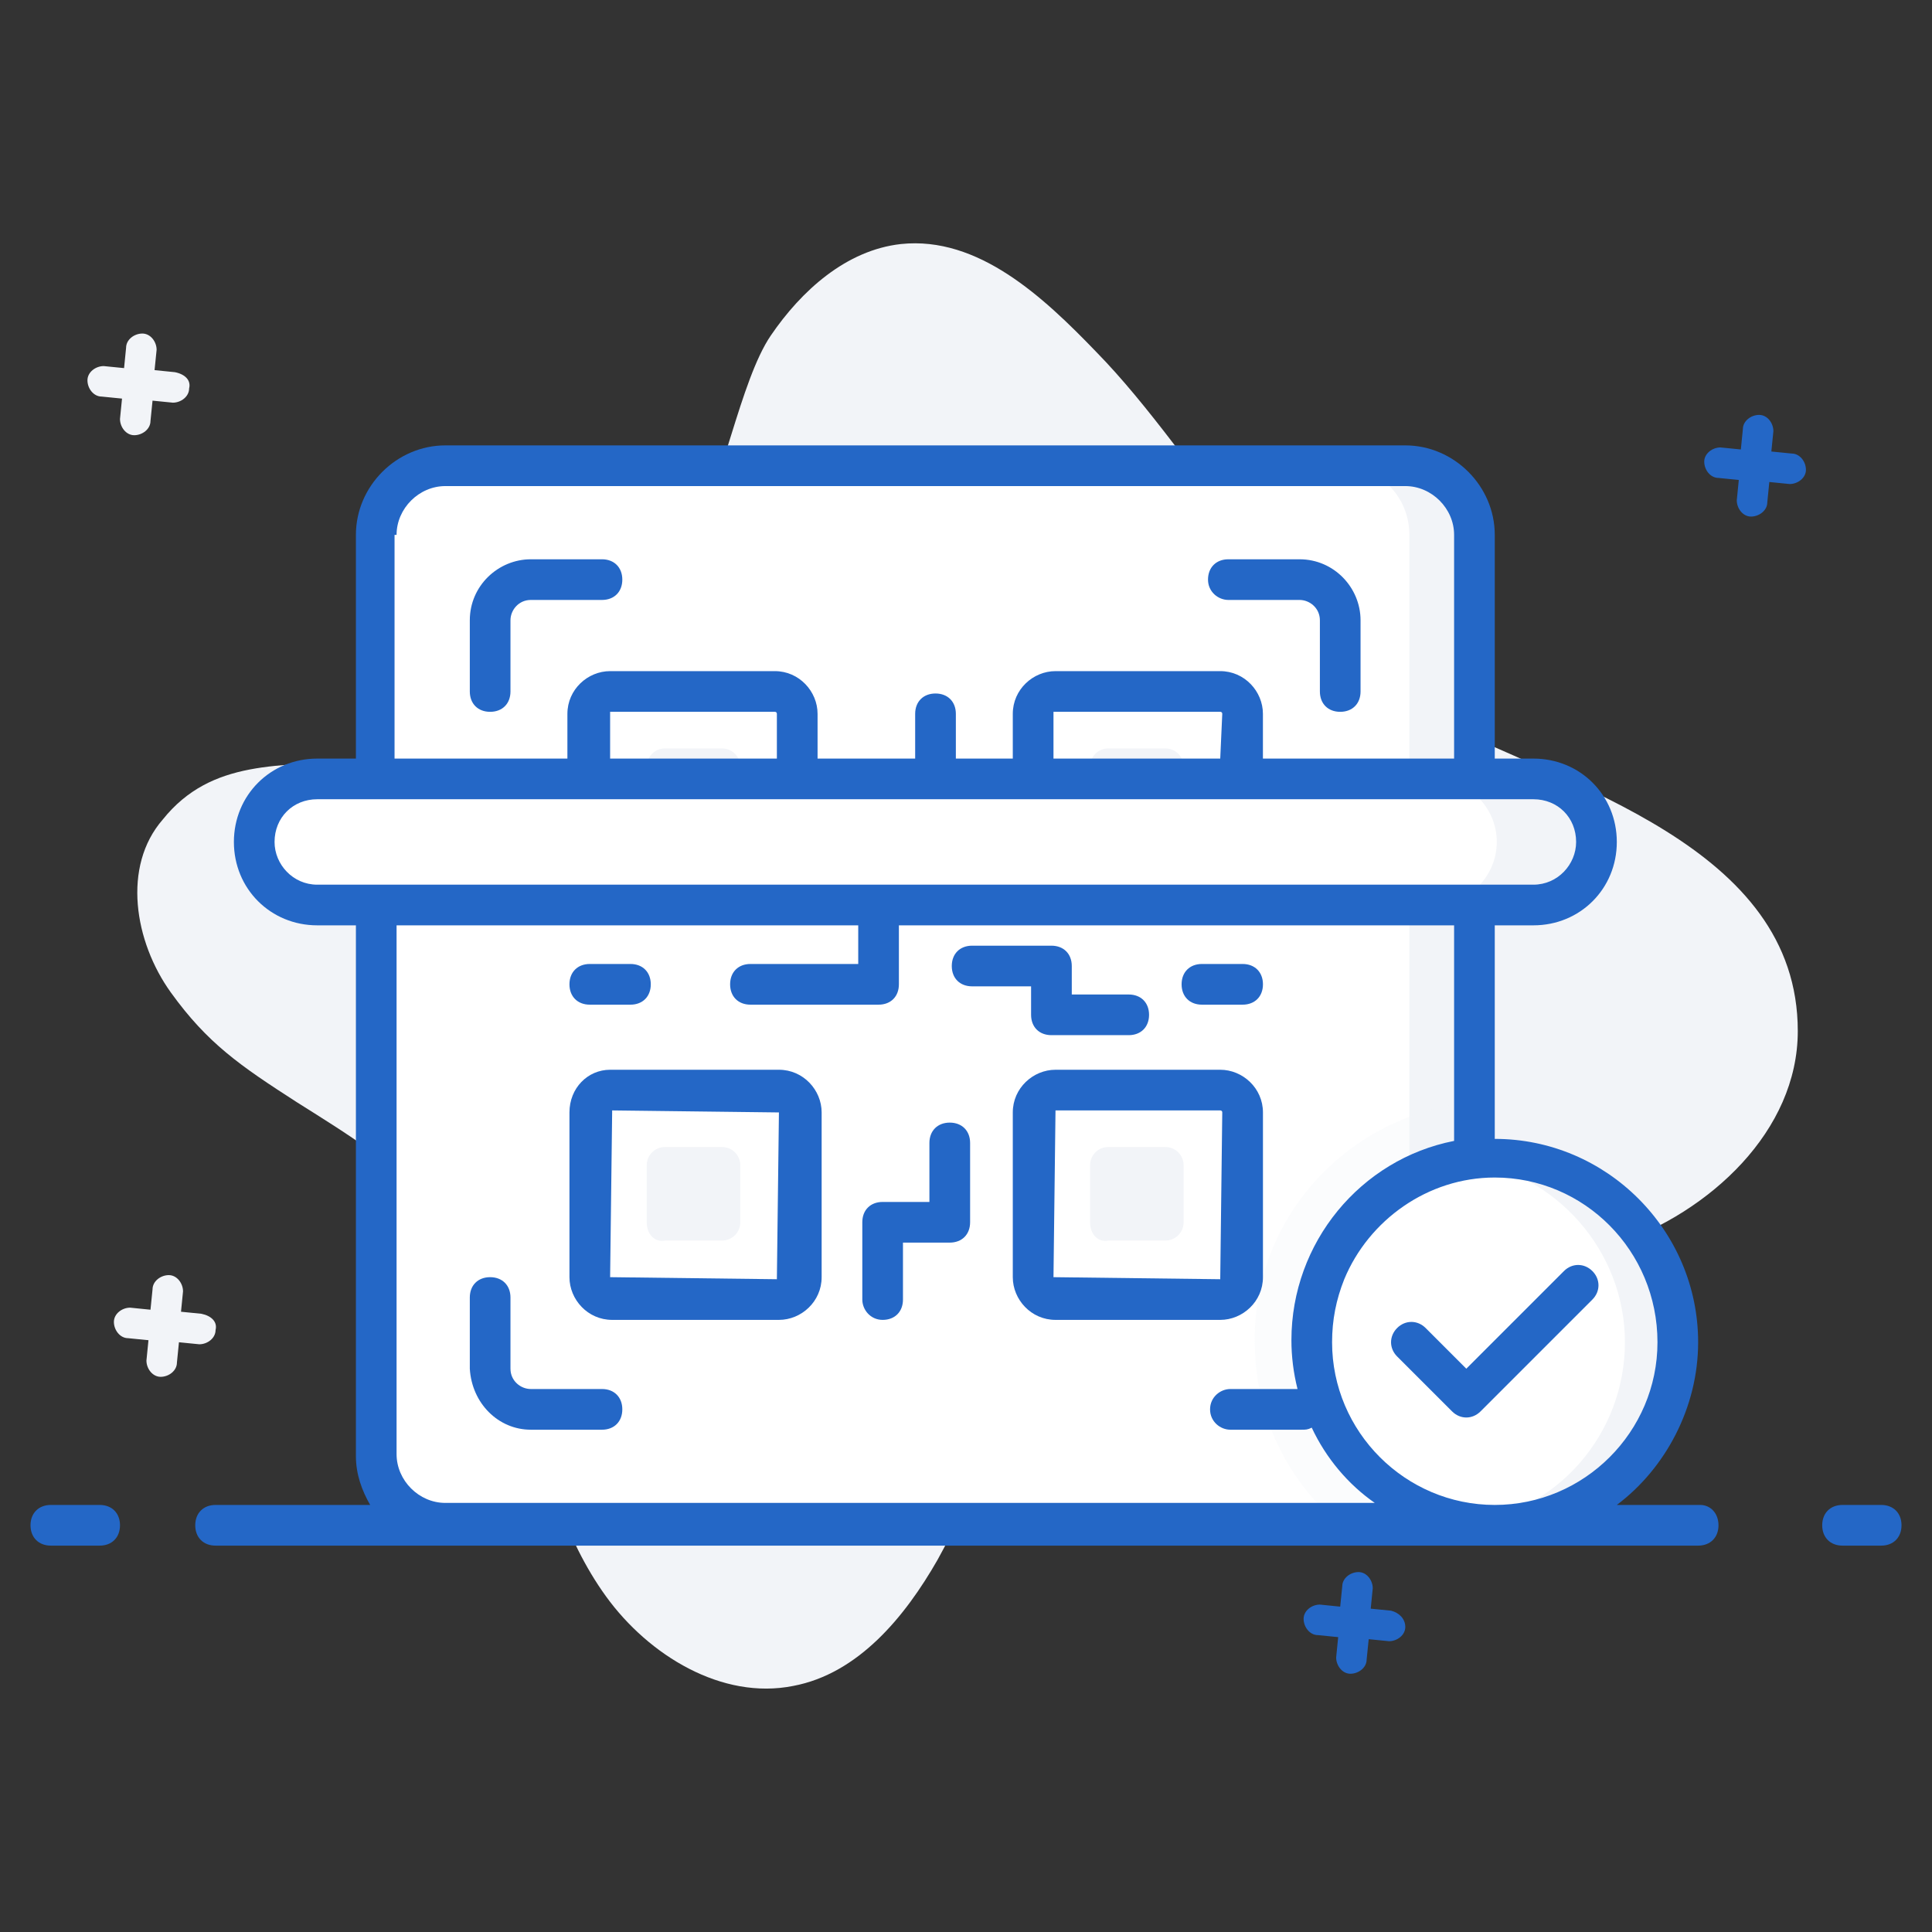 <svg width="64" height="64" viewBox="0 0 64 64" fill="none" xmlns="http://www.w3.org/2000/svg">
<rect x="0" y="0" width="64" height="64" fill="#333333" stroke="none"/>
<path d="M59.554 34.156C59.554 37.457 56.657 40.152 53.491 41.23C50.325 42.307 46.889 42.24 43.588 42.577C40.287 42.914 36.716 43.655 34.425 46.08C32.943 47.63 32.135 49.718 31.057 51.672C29.979 53.558 28.43 55.444 26.274 55.849C23.916 56.32 21.491 54.838 20.076 52.884C18.661 50.931 18.055 48.573 17.381 46.282C16.708 43.992 15.899 41.634 14.282 39.882C12.868 38.4 11.655 37.659 9.836 36.514C7.95 35.301 6.872 34.56 5.659 32.876C4.447 31.192 4.042 28.699 5.39 27.15C7.007 25.129 9.297 25.398 11.857 25.196C16.775 24.792 20.548 21.895 22.973 17.718C23.916 16.169 24.522 12.598 25.533 11.116C26.543 9.634 28.026 8.286 29.845 8.084C32.404 7.815 34.56 9.836 36.312 11.655C39.748 15.158 42.981 21.423 47.428 23.781C51.941 26.072 59.554 28.025 59.554 34.156Z" fill="#F2F4F8"/>
<path d="M6.265 12.868C6.265 13.137 5.996 13.339 5.726 13.339L5.053 13.272L4.985 13.945C4.985 14.215 4.716 14.417 4.446 14.417C4.177 14.417 3.975 14.148 3.975 13.878L4.042 13.204L3.369 13.137C3.099 13.137 2.897 12.868 2.897 12.598C2.897 12.329 3.166 12.127 3.436 12.127L4.11 12.194L4.177 11.52C4.177 11.251 4.446 11.049 4.716 11.049C4.985 11.049 5.188 11.318 5.188 11.588L5.12 12.261L5.794 12.329C6.131 12.396 6.333 12.598 6.265 12.868Z" fill="#F2F4F8"/>
<path d="M7.141 44.059C7.141 44.329 6.872 44.531 6.602 44.531L5.928 44.464L5.861 45.137C5.861 45.407 5.592 45.609 5.322 45.609C5.053 45.609 4.851 45.339 4.851 45.07L4.918 44.396L4.244 44.329C3.975 44.329 3.773 44.059 3.773 43.79C3.773 43.52 4.042 43.318 4.312 43.318L4.985 43.386L5.053 42.712C5.053 42.443 5.322 42.24 5.592 42.24C5.861 42.24 6.063 42.51 6.063 42.779L5.996 43.453L6.67 43.52C7.006 43.588 7.208 43.79 7.141 44.059Z" fill="#F2F4F8"/>
<path d="M48.843 17.718V48.236C48.843 49.516 47.832 50.527 46.552 50.527H14.754C13.474 50.527 12.464 49.516 12.464 48.236V17.718C12.464 16.439 13.474 15.428 14.754 15.428H46.552C47.832 15.428 48.843 16.439 48.843 17.718Z" fill="white"/>
<path d="M48.842 17.718V48.236C48.842 49.516 47.832 50.527 46.552 50.527H44.396C45.676 50.527 46.687 49.516 46.687 48.236V17.718C46.687 16.439 45.676 15.428 44.396 15.428H46.552C47.832 15.428 48.842 16.439 48.842 17.718Z" fill="#F2F4F8"/>
<g opacity="0.3">
<path d="M48.842 36.514V48.236C48.842 49.516 47.832 50.527 46.552 50.527H44.396C42.645 49.045 41.567 46.889 41.567 44.464C41.499 40.287 44.733 36.851 48.842 36.514Z" fill="#F2F4F8"/>
</g>
<path d="M36.11 27.285V25.398C36.11 25.062 36.379 24.792 36.716 24.792H38.602C38.939 24.792 39.209 25.062 39.209 25.398V27.285C39.209 27.622 38.939 27.891 38.602 27.891H36.716C36.379 27.958 36.11 27.689 36.11 27.285Z" fill="#F2F4F8"/>
<path d="M21.424 27.285V25.398C21.424 25.062 21.693 24.792 22.03 24.792H23.916C24.253 24.792 24.523 25.062 24.523 25.398V27.285C24.523 27.622 24.253 27.891 23.916 27.891H22.03C21.693 27.958 21.424 27.689 21.424 27.285Z" fill="#F2F4F8"/>
<path d="M36.11 40.489V38.602C36.11 38.266 36.379 37.996 36.716 37.996H38.602C38.939 37.996 39.209 38.266 39.209 38.602V40.489C39.209 40.826 38.939 41.095 38.602 41.095H36.716C36.379 41.163 36.11 40.893 36.11 40.489Z" fill="#F2F4F8"/>
<path d="M21.424 40.489V38.602C21.424 38.266 21.693 37.996 22.03 37.996H23.916C24.253 37.996 24.523 38.266 24.523 38.602V40.489C24.523 40.826 24.253 41.095 23.916 41.095H22.03C21.693 41.163 21.424 40.893 21.424 40.489Z" fill="#F2F4F8"/>
<path d="M52.884 27.891C52.884 26.746 51.941 25.803 50.796 25.803H10.51C9.364 25.803 8.421 26.746 8.421 27.891C8.421 29.036 9.364 29.98 10.51 29.98H50.796C51.941 29.98 52.884 29.036 52.884 27.891Z" fill="white"/>
<path d="M52.885 27.891C52.885 29.036 51.941 29.979 50.796 29.979H47.495C48.64 29.979 49.583 29.036 49.583 27.891C49.583 26.745 48.64 25.802 47.495 25.802H50.796C51.941 25.802 52.885 26.745 52.885 27.891Z" fill="#F2F4F8"/>
<path d="M55.579 44.464C55.579 47.832 52.885 50.527 49.516 50.527C46.148 50.527 43.453 47.765 43.453 44.464C43.453 41.095 46.215 38.401 49.516 38.401C52.885 38.333 55.579 41.095 55.579 44.464Z" fill="white"/>
<path d="M55.58 44.464C55.58 47.832 52.885 50.527 49.516 50.527C49.247 50.527 48.91 50.527 48.641 50.459C51.605 50.055 53.828 47.495 53.828 44.464C53.828 41.432 51.537 38.872 48.641 38.468C48.91 38.401 49.247 38.401 49.516 38.401C52.885 38.333 55.58 41.095 55.58 44.464Z" fill="#F2F4F8"/>
<path d="M59.352 15.024L58.678 14.957L58.746 14.283C58.746 14.013 58.544 13.744 58.274 13.744C58.005 13.744 57.735 13.946 57.735 14.216L57.668 14.889L56.994 14.822C56.725 14.822 56.455 15.024 56.455 15.293C56.455 15.563 56.657 15.832 56.927 15.832L57.6 15.9L57.533 16.573C57.533 16.843 57.735 17.112 58.005 17.112C58.274 17.112 58.544 16.91 58.544 16.641L58.611 15.967L59.285 16.034C59.554 16.034 59.824 15.832 59.824 15.563C59.824 15.293 59.621 15.024 59.352 15.024Z" fill="#2467C6"/>
<path d="M46.081 53.356L45.407 53.289L45.474 52.615C45.474 52.346 45.272 52.077 45.003 52.077C44.733 52.077 44.464 52.279 44.464 52.548L44.396 53.222L43.723 53.154C43.453 53.154 43.184 53.356 43.184 53.626C43.184 53.895 43.386 54.165 43.655 54.165L44.329 54.232L44.262 54.906C44.262 55.175 44.464 55.445 44.733 55.445C45.003 55.445 45.272 55.243 45.272 54.973L45.34 54.3L46.013 54.367C46.283 54.367 46.552 54.165 46.552 53.895C46.552 53.626 46.35 53.424 46.081 53.356Z" fill="#2467C6"/>
<path d="M3.302 49.853H1.685C1.281 49.853 1.011 50.123 1.011 50.527C1.011 50.931 1.281 51.201 1.685 51.201H3.302C3.706 51.201 3.975 50.931 3.975 50.527C3.975 50.123 3.706 49.853 3.302 49.853Z" fill="#2467C6"/>
<path d="M56.321 49.853H53.559C55.175 48.641 56.253 46.62 56.253 44.464C56.253 40.758 53.222 37.727 49.516 37.727V30.653H50.796C52.346 30.653 53.559 29.441 53.559 27.891C53.559 26.342 52.346 25.129 50.796 25.129H49.516V17.718C49.516 16.102 48.169 14.754 46.552 14.754H14.754C13.137 14.754 11.79 16.102 11.79 17.718V25.129H10.51C8.961 25.129 7.748 26.342 7.748 27.891C7.748 29.441 8.961 30.653 10.51 30.653H11.79V48.236C11.79 48.843 11.992 49.382 12.262 49.853H7.142C6.737 49.853 6.468 50.123 6.468 50.527C6.468 50.931 6.737 51.201 7.142 51.201H56.253C56.657 51.201 56.927 50.931 56.927 50.527C56.927 50.123 56.657 49.853 56.321 49.853ZM54.906 44.464C54.906 47.428 52.481 49.853 49.516 49.853C46.552 49.853 44.127 47.428 44.127 44.464C44.127 43.723 44.262 43.049 44.531 42.375C45.34 40.422 47.293 39.007 49.516 39.007C52.481 39.007 54.906 41.432 54.906 44.464ZM13.137 17.718C13.137 16.843 13.879 16.102 14.754 16.102H46.552C47.428 16.102 48.169 16.843 48.169 17.718V25.129H41.836V23.647C41.836 22.906 41.23 22.232 40.422 22.232H34.965C34.224 22.232 33.55 22.838 33.55 23.647V25.129H31.664V23.647C31.664 23.243 31.394 22.973 30.99 22.973C30.586 22.973 30.316 23.243 30.316 23.647V25.129H27.083V23.647C27.083 22.906 26.476 22.232 25.668 22.232H20.211C19.47 22.232 18.796 22.838 18.796 23.647V25.129H13.07V17.718H13.137ZM40.422 25.129H34.898V23.579H40.422C40.422 23.579 40.489 23.579 40.489 23.647L40.422 25.129ZM25.735 25.129H20.211V23.579H25.668C25.668 23.579 25.735 23.579 25.735 23.647V25.129ZM9.095 27.891C9.095 27.083 9.702 26.476 10.51 26.476H50.796C51.605 26.476 52.211 27.083 52.211 27.891C52.211 28.632 51.605 29.306 50.796 29.306H10.51C9.702 29.306 9.095 28.632 9.095 27.891ZM28.43 30.653V31.933H24.86C24.455 31.933 24.186 32.203 24.186 32.607C24.186 33.011 24.455 33.281 24.86 33.281H29.104C29.508 33.281 29.777 33.011 29.777 32.607V30.653H48.169V37.794C45.07 38.401 42.78 41.163 42.78 44.396C42.78 44.935 42.847 45.474 42.982 46.013H40.758C40.422 46.013 40.085 46.283 40.085 46.687C40.085 47.091 40.422 47.361 40.758 47.361H43.116C43.251 47.361 43.319 47.361 43.453 47.293C43.925 48.304 44.666 49.179 45.542 49.786H14.754C13.879 49.786 13.137 49.045 13.137 48.169V30.653H28.43Z" fill="#2467C6"/>
<path d="M62.316 49.853H61.036C60.632 49.853 60.363 50.123 60.363 50.527C60.363 50.931 60.632 51.201 61.036 51.201H62.316C62.721 51.201 62.99 50.931 62.99 50.527C62.99 50.123 62.721 49.853 62.316 49.853Z" fill="#2467C6"/>
<path d="M19.942 19.874C20.346 19.874 20.615 19.605 20.615 19.201C20.615 18.797 20.346 18.527 19.942 18.527H17.584C16.506 18.527 15.563 19.403 15.563 20.548V22.906C15.563 23.31 15.832 23.58 16.236 23.58C16.641 23.58 16.91 23.31 16.91 22.906V20.548C16.91 20.211 17.18 19.874 17.584 19.874H19.942Z" fill="#2467C6"/>
<path d="M40.691 19.874H43.049C43.386 19.874 43.723 20.144 43.723 20.548V22.906C43.723 23.31 43.992 23.58 44.396 23.58C44.801 23.58 45.07 23.31 45.07 22.906V20.548C45.07 19.47 44.194 18.527 43.049 18.527H40.691C40.287 18.527 40.017 18.797 40.017 19.201C40.017 19.605 40.354 19.874 40.691 19.874Z" fill="#2467C6"/>
<path d="M17.584 47.361H19.942C20.346 47.361 20.615 47.091 20.615 46.687C20.615 46.283 20.346 46.013 19.942 46.013H17.584C17.247 46.013 16.91 45.744 16.91 45.34V42.982C16.91 42.578 16.641 42.308 16.236 42.308C15.832 42.308 15.563 42.578 15.563 42.982V45.34C15.63 46.485 16.506 47.361 17.584 47.361Z" fill="#2467C6"/>
<path d="M19.538 33.281H20.885C21.289 33.281 21.558 33.011 21.558 32.607C21.558 32.203 21.289 31.933 20.885 31.933H19.538C19.133 31.933 18.864 32.203 18.864 32.607C18.864 33.011 19.133 33.281 19.538 33.281Z" fill="#2467C6"/>
<path d="M18.864 36.851V42.308C18.864 43.049 19.47 43.723 20.279 43.723H25.803C26.544 43.723 27.218 43.117 27.218 42.308V36.851C27.218 36.11 26.611 35.437 25.803 35.437H20.211C19.47 35.437 18.864 36.043 18.864 36.851ZM25.803 36.851L25.735 42.376L20.211 42.308L20.279 36.784L25.803 36.851C25.803 36.784 25.735 36.784 25.803 36.851Z" fill="#2467C6"/>
<path d="M40.422 35.437H34.965C34.224 35.437 33.55 36.043 33.55 36.851V42.308C33.55 43.049 34.157 43.723 34.965 43.723H40.422C41.163 43.723 41.837 43.117 41.837 42.308V36.851C41.837 36.043 41.163 35.437 40.422 35.437ZM40.422 42.376L34.898 42.308L34.965 36.784H40.422C40.422 36.784 40.489 36.784 40.489 36.851L40.422 42.376Z" fill="#2467C6"/>
<path d="M32.203 32.674H34.156V33.617C34.156 34.022 34.426 34.291 34.83 34.291H37.39C37.794 34.291 38.064 34.022 38.064 33.617C38.064 33.213 37.794 32.944 37.39 32.944H35.504V32.001C35.504 31.596 35.234 31.327 34.83 31.327H32.203C31.798 31.327 31.529 31.596 31.529 32.001C31.529 32.405 31.798 32.674 32.203 32.674Z" fill="#2467C6"/>
<path d="M29.239 43.723C29.643 43.723 29.912 43.453 29.912 43.049V41.163H31.462C31.866 41.163 32.136 40.893 32.136 40.489V37.862C32.136 37.458 31.866 37.188 31.462 37.188C31.058 37.188 30.788 37.458 30.788 37.862V39.816H29.239C28.834 39.816 28.565 40.085 28.565 40.489V43.049C28.565 43.386 28.834 43.723 29.239 43.723Z" fill="#2467C6"/>
<path d="M39.816 33.281H41.163C41.567 33.281 41.837 33.011 41.837 32.607C41.837 32.203 41.567 31.933 41.163 31.933H39.816C39.411 31.933 39.142 32.203 39.142 32.607C39.142 33.011 39.411 33.281 39.816 33.281Z" fill="#2467C6"/>
<path d="M47.226 43.992C46.956 43.723 46.552 43.723 46.282 43.992C46.013 44.262 46.013 44.666 46.282 44.935L48.102 46.754C48.371 47.024 48.775 47.024 49.045 46.754L52.75 43.049C53.019 42.78 53.019 42.375 52.75 42.106C52.48 41.836 52.076 41.836 51.807 42.106L48.573 45.34L47.226 43.992Z" fill="#2467C6"/>
</svg>
